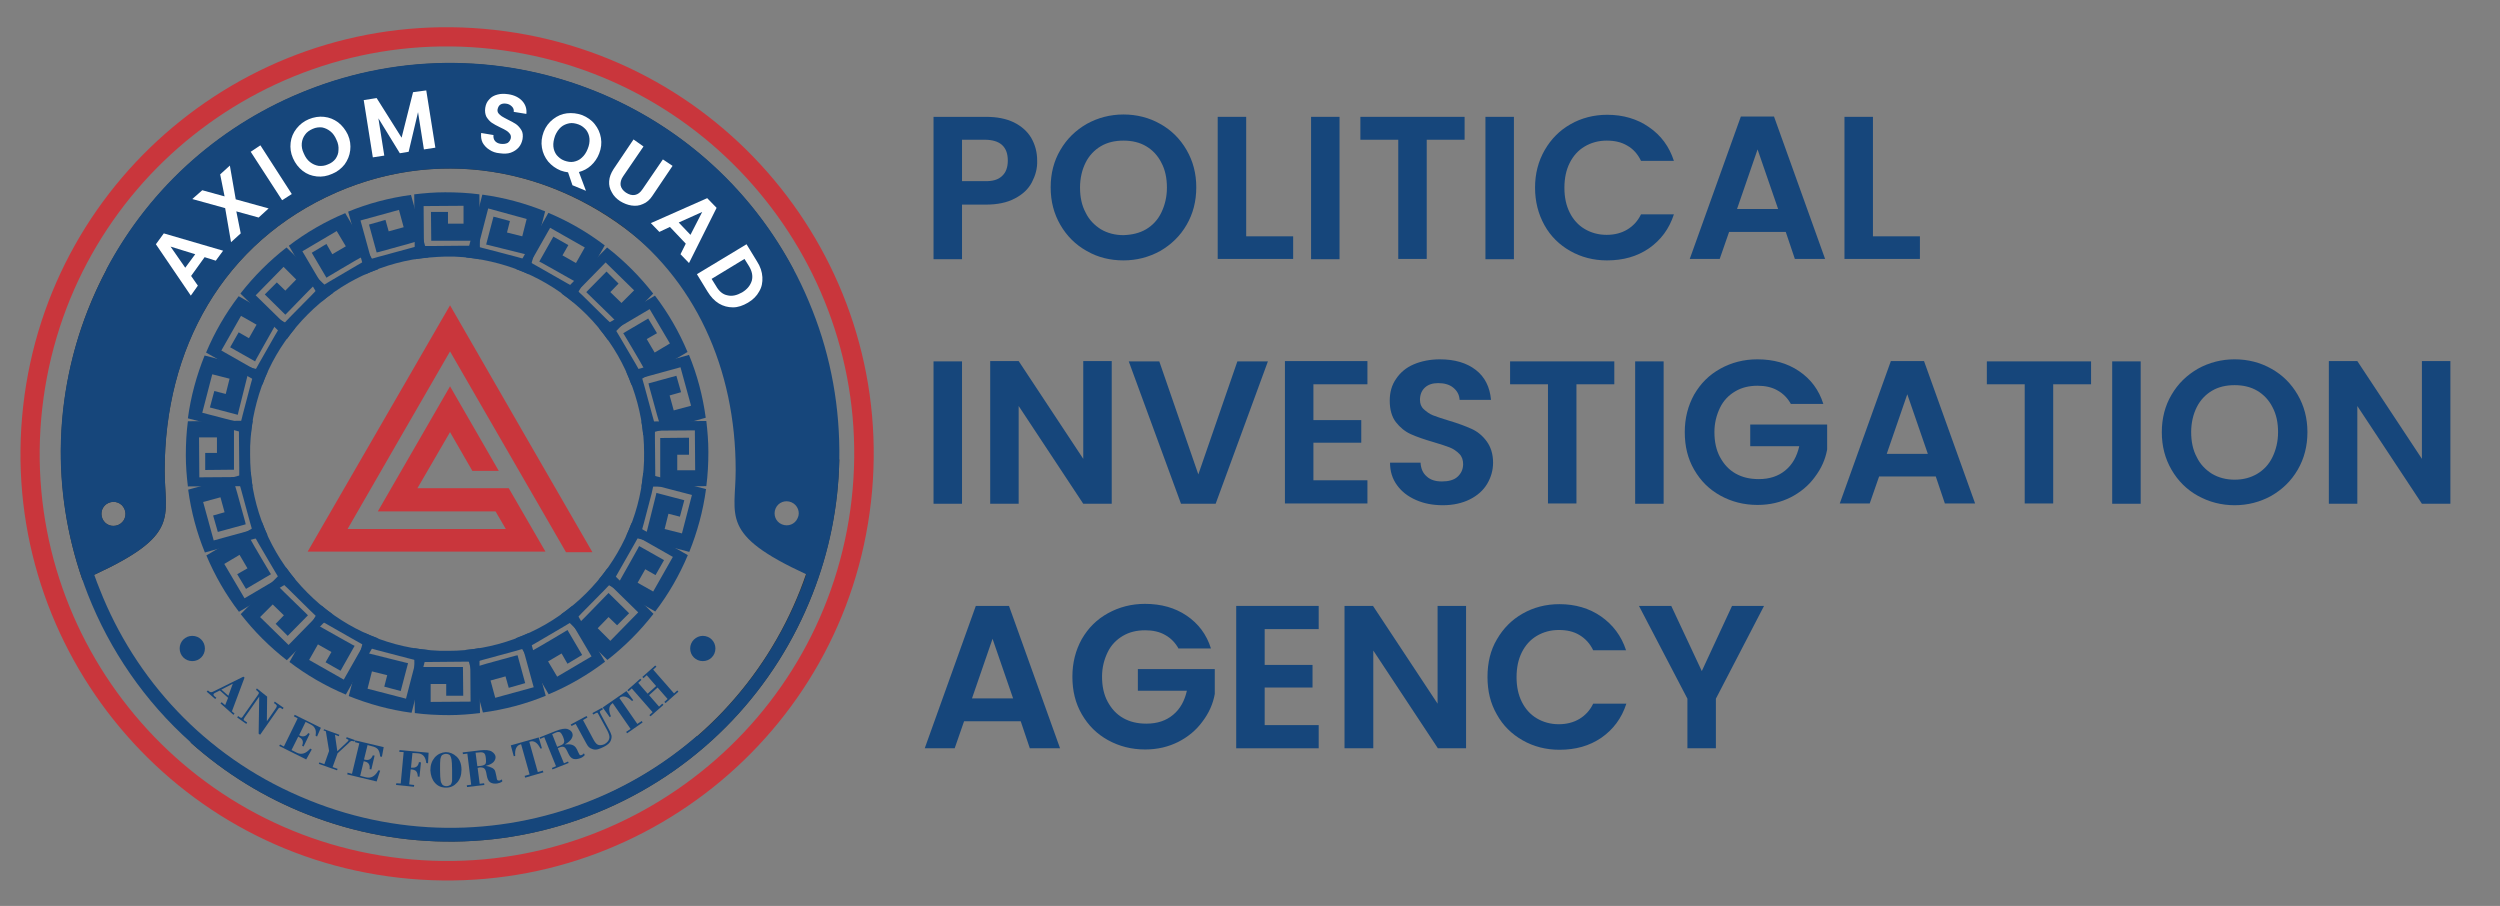 <?xml version="1.0" encoding="utf-8"?>
<!-- Generator: Adobe Illustrator 26.0.1, SVG Export Plug-In . SVG Version: 6.00 Build 0)  -->
<svg version="1.1" id="Layer_1" xmlns="http://www.w3.org/2000/svg" xmlns:xlink="http://www.w3.org/1999/xlink" x="0px" y="0px"
	 viewBox="0 0 851.6 308.6" style="enable-background:new 0 0 851.6 308.6;" xml:space="preserve">
<rect x="0" y="0" width="851.6" height="308.6" fill="#808080" stroke="none"/>
<style type="text/css">
	.st0{fill-rule:evenodd;clip-rule:evenodd;fill:#333333;}
	.st1{fill:#C9363C;}
	.st2{fill-rule:evenodd;clip-rule:evenodd;fill:#16467B;}
	.st3{fill:#16467B;}
	.st4{fill:#FFFFFF;}
</style>
<path class="st0" d="M37,171.3c2.1-0.9,4.5,0,5.4,2.1c0.9,2.1,0,4.5-2.1,5.4c-2.1,0.9-4.5,0-5.4-2.1C34,174.6,34.9,172.2,37,171.3
	 M245.1,80.5c-2.1,0.9-3.1,3.4-2.1,5.4c0.9,2.1,3.4,3.1,5.4,2.1c2.1-0.9,3.1-3.4,2.1-5.4C249.6,80.6,247.1,79.6,245.1,80.5z
	 M285.9,156.5c-0.3,15.9-3.5,31.4-9.2,46c-12.4,31.6-36.8,58.4-70.4,73.1c-33.6,14.6-69.9,14.3-101.4,1.9c-14.6-5.7-28.1-14-40-24.6
	l4.4-1.9c11.1,9.6,23.7,17.2,37.1,22.4c30.5,12,65.7,12.3,98.1-1.8c32.4-14.2,56.1-40.1,68.1-70.7c5.3-13.5,8.3-27.9,8.8-42.5
	L285.9,156.5z M114.7,65.5c-38.9,17-58.7,53.5-58.6,94.8c0,15.9,5.5,21.9-24,35.5l0,0l-3.9,1.7l-0.1,0.1
	c-10.7-30.8-9.4-63.3,1.8-91.9c12.4-31.6,36.8-58.4,70.4-73.1c33.6-14.6,69.9-14.3,101.4-1.9c28.6,11.2,53.3,32.4,68.6,61.2
	l-0.1,0.1l-3.9,1.7l0,0c-30.8,12.3-31.3,3.3-44.8-8.8C192.1,58.1,151.8,49.4,114.7,65.5z"/>
<path class="st1" d="M65.8,46.1C38,68.2,18.7,101,14.4,139c-4.3,38.1,7.3,74.3,29.4,102c22.1,27.8,54.9,47.1,92.9,51.4
	c38.1,4.3,74.3-7.3,102-29.4c27.8-22.1,47.1-54.9,51.4-92.9c4.3-38.1-7.3-74.3-29.4-102c-22.1-27.8-54.9-47.1-92.9-51.4
	C129.8,12.4,93.6,24,65.8,46.1 M7.9,138.3C12.4,98.4,32.6,64.2,61.7,41c29.1-23.2,67-35.3,106.9-30.8c39.9,4.5,74.1,24.7,97.3,53.8
	c23.2,29.1,35.3,67,30.8,106.9c-4.5,39.9-24.7,74.1-53.8,97.3c-29.1,23.2-67,35.3-106.9,30.8c-39.9-4.5-74.1-24.7-97.3-53.8
	C15.5,216.1,3.4,178.2,7.9,138.3z"/>
<path class="st2" d="M269.6,171.1c-2.1-0.9-4.5,0-5.4,2.1c-0.9,2.1,0,4.5,2.1,5.4c2.1,0.9,4.5,0,5.4-2.1
	C272.7,174.5,271.7,172,269.6,171.1 M37,171.3c2.1-0.9,4.5,0,5.4,2.1c0.9,2.1,0,4.5-2.1,5.4c-2.1,0.9-4.5,0-5.4-2.1
	C34,174.6,34.9,172.2,37,171.3z M285.9,156.6c0.3-17.6-2.8-34.9-9.2-51c-12.4-31.6-36.8-58.4-70.4-73.1
	c-33.6-14.6-69.9-14.3-101.4-1.9C76.2,41.8,51.5,62.9,36.2,91.8l0.1,0c-2.4,4.5-4.5,9.1-6.4,13.9c-6.3,16-9.5,33.3-9.2,50.7l0,0
	c0.3,15.9,3.5,31.4,9.2,46c7.5,19.1,19.4,36.5,35.1,50.5l-0.1,0c11.8,10.6,25.4,18.9,40,24.6c31.6,12.4,67.9,12.7,101.4-1.9
	c33.6-14.6,58-41.5,70.4-73.1C282.5,188,285.6,172.4,285.9,156.6L285.9,156.6z M209.9,75.5c27,19.2,40.7,50.3,40.7,84.6
	c0,15.9-5.5,21.9,24,35.5l0,0l0.1,0c-0.6,1.8-1.2,3.5-1.9,5.2c-7.5,19-19.4,36.2-35.2,50l-0.2-0.1c-11.1,9.6-23.7,17.2-37.1,22.4
	c-30.5,12-65.7,12.3-98.1-1.8C69.6,257.3,46,231.3,34,200.8c-0.7-1.7-1.3-3.3-1.9-5c29.5-13.6,24-19.6,24-35.5
	c0-41.3,19.7-77.8,58.6-94.8C147.1,51.4,182,56.3,209.9,75.5z"/>
<g>
	<path class="st3" d="M160.8,82l-2.8,0l-5.3,0l-4.9,0l-0.9,0l-0.1-9.8l5.8,0l0,4l5.3,0l0-6.1l-13.6,0.1l0.1,13.6l2.9,0l10.7-0.1
		l2.6,0l0-0.2L160.8,82z M141.3,88.3l-0.2-22.1c3.4-0.4,6.9-0.7,10.5-0.7c4,0,7.9,0.2,11.7,0.7l0.2,22.1c-3.8-0.6-7.7-1-11.7-0.9
		C148.2,87.5,144.7,87.8,141.3,88.3z"/>
	<path class="st3" d="M179.3,86.7l-2.8-0.7l-5.2-1.3l-4.8-1.2l-0.9-0.2l2.5-9.5l5.6,1.5l-1,3.9l5.2,1.3l1.5-5.9L166.3,71l-3.4,13.1
		l2.8,0.7l10.3,2.7l2.5,0.7l0.1-0.2L179.3,86.7z M158.8,87.7l5.5-21.4c7.5,1,14.7,3,21.4,5.7l-5.6,21.4
		C173.6,90.5,166.4,88.5,158.8,87.7z"/>
	<path class="st3" d="M195.9,95.9l-2.5-1.4l-4.6-2.6l-4.3-2.4l-0.8-0.4l4.8-8.5l5.1,2.9l-2,3.5l4.6,2.6l3-5.3l-11.8-6.7l-6.7,11.8
		l2.5,1.4l9.3,5.3l2.3,1.3l0.1-0.2L195.9,95.9z M175.9,91.7l10.9-19.2c6.9,2.9,13.3,6.6,19.2,11.1l-10.9,19.2
		C189.4,98.1,182.9,94.3,175.9,91.7z"/>
	<path class="st3" d="M209.6,109.2l-2-2l-3.8-3.7l-3.5-3.4l-0.6-0.6l6.9-7l4.1,4.1l-2.8,2.9l3.8,3.7l4.3-4.3l-9.7-9.5l-9.5,9.7
		l2.1,2l7.6,7.5l1.9,1.8l0.2-0.1L209.6,109.2z M191.3,100l15.5-15.7c5.9,4.6,11.1,9.8,15.7,15.7L207,115.7
		C202.7,109.6,197.4,104.3,191.3,100z"/>
	<path class="st3" d="M219.4,125.6l-1.4-2.5l-2.7-4.6l-2.5-4.2l-0.5-0.8l8.5-5l3,5l-3.5,2l2.7,4.6l5.2-3.1l-6.9-11.7l-11.7,6.9
		l1.5,2.5l5.4,9.2l1.3,2.3l0.2-0.1L219.4,125.6z M204.1,111.9l19-11.2c4.5,5.9,8.2,12.3,11.1,19.2l-19.1,11.2
		C212.6,124.1,208.8,117.6,204.1,111.9z"/>
	<path class="st3" d="M224.6,144l-0.8-2.7l-1.4-5.1l-1.3-4.7l-0.2-0.9l9.5-2.6l1.6,5.6l-3.9,1.1l1.4,5.1l5.9-1.6l-3.6-13.1
		l-13.1,3.6l0.8,2.8l2.8,10.3l0.7,2.5l0.2,0L224.6,144z M213.4,126.8l21.3-5.9c2.8,6.8,4.7,14,5.7,21.4l-21.3,5.9
		C218.4,140.7,216.4,133.5,213.4,126.8z"/>
	<path class="st3" d="M224.9,163.1l0-2.8l0-5.3l0-4.9l0-0.9l9.8-0.1l0,5.8l-4,0l0,5.3l6.1,0l-0.1-13.6l-13.6,0.1l0,2.9l0.1,10.7
		l0,2.6l0.2,0L224.9,163.1z M218.5,143.6l22.1-0.2c0.4,3.4,0.7,6.9,0.7,10.5c0,4-0.2,7.9-0.7,11.7l-22.1,0.2c0.6-3.8,1-7.7,0.9-11.7
		C219.4,150.5,219.1,147,218.5,143.6z"/>
	<path class="st3" d="M220.2,181.6l0.7-2.8l1.3-5.2l1.2-4.8l0.2-0.9l9.5,2.5l-1.5,5.6l-3.9-1l-1.3,5.2l5.9,1.5l3.4-13.1l-13.1-3.4
		L222,168l-2.7,10.3l-0.7,2.5l0.2,0.1L220.2,181.6z M219.1,161.1l21.4,5.5c-1,7.5-3,14.7-5.7,21.4l-21.4-5.6
		C216.4,175.9,218.4,168.7,219.1,161.1z"/>
	<path class="st3" d="M210.9,198.2l1.4-2.5l2.6-4.6l2.4-4.3l0.4-0.8l8.5,4.8l-2.9,5.1l-3.5-2l-2.6,4.6l5.3,3l6.7-11.8l-11.8-6.7
		l-1.4,2.5l-5.3,9.3l-1.3,2.3l0.2,0.1L210.9,198.2z M215.1,178.2l19.2,10.9c-2.9,6.9-6.6,13.3-11.1,19.2L204,197.4
		C208.7,191.7,212.5,185.2,215.1,178.2z"/>
	<path class="st3" d="M197.6,211.9l2-2l3.7-3.8l3.4-3.5l0.6-0.6l7,6.9l-4.1,4.1l-2.9-2.8l-3.7,3.8l4.3,4.3l9.5-9.7l-9.7-9.5l-2,2.1
		l-7.5,7.6l-1.8,1.9l0.1,0.2L197.6,211.9z M206.9,193.6l15.7,15.5c-4.6,5.9-9.8,11.1-15.7,15.7l-15.8-15.5
		C197.2,205,202.5,199.7,206.9,193.6z"/>
	<path class="st3" d="M181.2,221.7l2.5-1.4l4.6-2.7l4.2-2.5l0.8-0.5l5,8.5l-5,3l-2-3.5l-4.6,2.7l3.1,5.2l11.7-6.9l-6.9-11.7
		l-2.5,1.5l-9.2,5.4l-2.3,1.3l0.1,0.2L181.2,221.7z M194.9,206.4l11.2,19c-5.9,4.5-12.3,8.2-19.2,11.1l-11.2-19.1
		C182.7,214.9,189.2,211.1,194.9,206.4z"/>
	<path class="st3" d="M162.9,226.9l2.7-0.8l5.1-1.4l4.7-1.3l0.9-0.2l2.6,9.5l-5.6,1.6l-1.1-3.9l-5.1,1.4l1.6,5.9l13.1-3.6l-3.6-13.1
		l-2.8,0.8l-10.3,2.8l-2.5,0.7l0,0.2L162.9,226.9z M180,215.7l5.9,21.3c-6.8,2.8-14,4.7-21.4,5.7l-5.9-21.3
		C166.2,220.7,173.4,218.7,180,215.7z"/>
	<path class="st3" d="M143.8,227.2l2.8,0l5.3,0l4.9,0l0.9,0l0.1,9.8l-5.8,0l0-4l-5.3,0l0,6.1l13.6-0.1l-0.1-13.6l-2.9,0l-10.7,0.1
		l-2.6,0l0,0.2L143.8,227.2z M163.3,220.8l0.2,22.1c-3.4,0.4-6.9,0.7-10.5,0.7c-4,0-7.9-0.2-11.7-0.7l-0.2-22.1
		c3.8,0.6,7.7,1,11.7,0.9C156.4,221.7,159.9,221.4,163.3,220.8z"/>
	<path class="st3" d="M125.3,222.5l2.8,0.7l5.2,1.3l4.8,1.2l0.9,0.2l-2.5,9.5l-5.6-1.5l1-3.9l-5.2-1.3l-1.5,5.9l13.1,3.4l3.4-13.1
		l-2.8-0.7l-10.3-2.7l-2.5-0.7l-0.1,0.2L125.3,222.5z M145.7,221.4l-5.5,21.4c-7.5-1-14.7-3-21.4-5.7l5.6-21.4
		C130.9,218.7,138.2,220.7,145.7,221.4z"/>
	<path class="st3" d="M108.6,213.2l2.5,1.4l4.6,2.6l4.3,2.4l0.8,0.4l-4.8,8.5l-5.1-2.9l2-3.5l-4.6-2.6l-3,5.3l11.8,6.7l6.7-11.8
		l-2.5-1.4l-9.3-5.3l-2.3-1.3l-0.1,0.2L108.6,213.2z M128.7,217.4l-10.9,19.2c-6.9-2.9-13.3-6.6-19.2-11.1l10.9-19.2
		C115.2,211,121.6,214.8,128.7,217.4z"/>
	<path class="st3" d="M95,199.9l2,2l3.8,3.7l3.5,3.4l0.6,0.6l-6.9,7l-4.1-4.1l2.8-2.9l-3.8-3.7l-4.3,4.3l9.7,9.5l9.5-9.7l-2.1-2
		l-7.6-7.5l-1.9-1.8l-0.2,0.1L95,199.9z M113.2,209.2l-15.5,15.7c-5.9-4.6-11.1-9.8-15.7-15.7l15.5-15.8
		C101.9,199.5,107.2,204.8,113.2,209.2z"/>
	<path class="st3" d="M85.2,183.5l1.4,2.5l2.7,4.6l2.5,4.2l0.5,0.8l-8.5,5l-3-5l3.5-2l-2.7-4.6l-5.2,3.1l6.9,11.7l11.7-6.9l-1.5-2.5
		l-5.4-9.2l-1.3-2.3l-0.2,0.1L85.2,183.5z M100.4,197.2l-19,11.2c-4.5-5.9-8.2-12.3-11.1-19.2L89.3,178
		C91.9,185,95.7,191.5,100.4,197.2z"/>
	<path class="st3" d="M80,165.2l0.8,2.7l1.4,5.1l1.3,4.7l0.2,0.9l-9.5,2.6l-1.6-5.6l3.9-1.1l-1.4-5.1l-5.9,1.6l3.6,13.1l13.1-3.6
		l-0.8-2.8l-2.8-10.3l-0.7-2.5l-0.2,0L80,165.2z M91.1,182.3l-21.3,5.9c-2.8-6.8-4.7-14-5.7-21.4l21.3-5.9
		C86.1,168.5,88.1,175.7,91.1,182.3z"/>
	<path class="st3" d="M79.7,146.1l0,2.8l0,5.3l0,4.9l0,0.9l-9.8,0.1l0-5.8l4,0l0-5.3l-6.1,0l0.1,13.6l13.6-0.1l0-2.9l-0.1-10.7
		l0-2.6l-0.2,0L79.7,146.1z M86,165.6L64,165.7c-0.4-3.4-0.7-6.9-0.7-10.5c0-4,0.2-7.9,0.7-11.7l22.1-0.2c-0.6,3.8-1,7.7-0.9,11.7
		C85.2,158.7,85.5,162.2,86,165.6z"/>
	<path class="st3" d="M84.4,127.6l-0.7,2.8l-1.3,5.2l-1.2,4.8l-0.2,0.9l-9.5-2.5l1.5-5.6l3.9,1l1.3-5.2l-5.9-1.5l-3.4,13.1l13.1,3.4
		l0.7-2.8l2.7-10.3l0.7-2.5l-0.2-0.1L84.4,127.6z M85.4,148l-21.4-5.5c1-7.5,3-14.7,5.7-21.4l21.4,5.6
		C88.2,133.2,86.2,140.5,85.4,148z"/>
	<path class="st3" d="M93.7,110.9l-1.4,2.5l-2.6,4.6l-2.4,4.3l-0.4,0.8l-8.5-4.8l2.9-5.1l3.5,2l2.6-4.6l-5.3-3l-6.7,11.8L87,126
		l1.4-2.5l5.3-9.3L95,112l-0.2-0.1L93.7,110.9z M89.4,131l-19.2-10.9c2.9-6.9,6.6-13.3,11.1-19.2l19.2,10.9
		C95.8,117.5,92,123.9,89.4,131z"/>
	<path class="st3" d="M106.9,97.3l-2,2l-3.7,3.8l-3.4,3.5l-0.6,0.6l-7-6.9l4.1-4.1l2.9,2.8l3.7-3.8l-4.3-4.3l-9.5,9.7l9.7,9.5l2-2.1
		l7.5-7.6l1.8-1.9l-0.1-0.2L106.9,97.3z M97.7,115.5L81.9,100c4.6-5.9,9.8-11.1,15.7-15.7l15.8,15.5
		C107.3,104.2,102,109.5,97.7,115.5z"/>
	<path class="st3" d="M123.3,87.5l-2.5,1.4l-4.6,2.7l-4.2,2.5l-0.8,0.5l-5-8.5l5-3l2,3.5l4.6-2.7l-3.1-5.2l-11.7,6.9l6.9,11.7
		l2.5-1.5l9.2-5.4L124,89l-0.1-0.2L123.3,87.5z M109.6,102.7l-11.2-19c5.9-4.5,12.3-8.2,19.2-11.1l11.2,19.1
		C121.8,94.2,115.3,98,109.6,102.7z"/>
	<path class="st3" d="M141.7,82.3l-2.7,0.8l-5.1,1.4l-4.7,1.3l-0.9,0.2l-2.6-9.5l5.6-1.6l1.1,3.9l5.1-1.4l-1.6-5.9l-13.1,3.6
		l3.6,13.1l2.8-0.8l10.3-2.8l2.5-0.7l0-0.2L141.7,82.3z M124.5,93.4l-5.9-21.3c6.8-2.8,14-4.7,21.4-5.7l5.9,21.3
		C138.4,88.4,131.2,90.4,124.5,93.4z"/>
	<path class="st2" d="M65.5,216.6c2.4,0,4.3,1.9,4.3,4.3c0,2.4-1.9,4.3-4.3,4.3c-2.4,0-4.3-1.9-4.3-4.3
		C61.2,218.5,63.1,216.6,65.5,216.6"/>
	<path class="st2" d="M239.4,216.6c2.4,0,4.3,1.9,4.3,4.3c0,2.4-1.9,4.3-4.3,4.3c-2.4,0-4.3-1.9-4.3-4.3
		C235.1,218.5,237.1,216.6,239.4,216.6"/>
</g>
<path class="st1" d="M201.8,188.1h-9c-13.2-22.8-26.3-45.6-39.5-68.4c-11.7,20.2-23.3,40.4-34.9,60.5h53.9l-3.5-6h-40.1l24.6-42.6
	l16.6,28.8h-9l-7.6-13.2l-11.1,19.1c10.4,0,20.7,0,31.1,0c4.2,7.2,8.3,14.4,12.5,21.6h-81c16.2-28,32.3-55.9,48.5-83.9
	C169.5,132.1,185.6,160.1,201.8,188.1"/>
<g>
	<path class="st4" d="M69.7,87.6L65.1,94l2.3,3.3l-2.4,3.4L53.1,83.2l2.7-3.7L76,85.4l-2.5,3.4L69.7,87.6z M66.5,86.6l-8.4-2.6
		l5,7.2L66.5,86.6z"/>
	<path class="st4" d="M88.1,74.1L80.5,72l1.5,7.5l-3.3,3l-2-11.6l-11.2-3.1l3.4-3l7.6,2.1l-1.5-7.5l3.3-3l2,11.5l11.2,3.1L88.1,74.1
		z"/>
	<path class="st4" d="M88.7,49.5l10.7,16.6l-3.3,2.1L85.4,51.7L88.7,49.5z"/>
	<path class="st4" d="M107.9,60.1c-1.8-0.2-3.4-0.8-4.8-1.9c-1.4-1.1-2.5-2.5-3.3-4.3c-0.8-1.8-1-3.5-0.8-5.3c0.2-1.8,0.9-3.4,2-4.8
		c1.1-1.4,2.5-2.5,4.2-3.2c1.7-0.7,3.5-1,5.2-0.8c1.8,0.2,3.3,0.8,4.8,1.9c1.4,1.1,2.5,2.5,3.3,4.2c0.8,1.8,1,3.6,0.8,5.3
		c-0.2,1.8-0.9,3.4-1.9,4.8c-1.1,1.4-2.5,2.5-4.2,3.2C111.4,60,109.7,60.3,107.9,60.1z M114.3,54.1c0.6-0.9,1-1.8,1-3
		c0.1-1.1-0.1-2.3-0.7-3.5c-0.5-1.2-1.2-2.2-2.1-2.9c-0.9-0.7-1.8-1.1-2.8-1.3c-1-0.1-2.1,0-3.2,0.5c-1.1,0.5-2,1.1-2.6,2
		c-0.6,0.8-1,1.8-1.1,2.9c-0.1,1.1,0.1,2.3,0.7,3.5c0.5,1.2,1.2,2.2,2.1,2.9c0.9,0.7,1.8,1.1,2.9,1.3c1.1,0.1,2.1,0,3.2-0.5
		C112.8,55.6,113.7,54.9,114.3,54.1z"/>
	<path class="st4" d="M145.2,30.8l3.1,19.5l-3.9,0.6l-2-12.7l-3.2,13.5l-3,0.5l-7.3-11.9l2,12.7l-3.9,0.6l-3.1-19.5l4.4-0.7
		l8.5,13.5l3.9-15.5L145.2,30.8z"/>
	<path class="st4" d="M166.7,51c-1-0.6-1.8-1.5-2.3-2.4c-0.5-1-0.6-2.1-0.5-3.3l4.2,0.7c-0.1,0.8,0.1,1.5,0.5,2c0.4,0.5,1.1,0.9,2,1
		c0.9,0.1,1.7,0,2.3-0.3c0.6-0.4,0.9-0.9,1.1-1.6c0.1-0.6,0-1.1-0.3-1.5c-0.3-0.4-0.7-0.8-1.2-1.1c-0.5-0.3-1.2-0.7-2.1-1.1
		c-1.2-0.6-2.2-1.1-2.9-1.6c-0.7-0.5-1.3-1.2-1.8-2c-0.4-0.8-0.6-1.9-0.4-3.1c0.2-1.2,0.6-2.1,1.4-2.9c0.7-0.8,1.6-1.3,2.8-1.6
		c1.1-0.3,2.3-0.3,3.7-0.1c2,0.3,3.6,1.1,4.7,2.3c1.1,1.2,1.6,2.7,1.4,4.4l-4.3-0.7c0.1-0.7-0.1-1.3-0.6-1.8c-0.5-0.5-1.1-0.9-2-1
		c-0.8-0.1-1.4,0-1.9,0.3s-0.8,0.8-1,1.6c-0.1,0.5,0,1,0.3,1.4c0.3,0.4,0.7,0.7,1.1,1c0.5,0.3,1.2,0.7,2,1.1
		c1.2,0.6,2.2,1.1,2.9,1.6c0.7,0.5,1.3,1.2,1.8,2c0.5,0.8,0.6,1.9,0.4,3.1c-0.2,1-0.6,2-1.3,2.8c-0.7,0.8-1.6,1.4-2.7,1.8
		c-1.1,0.4-2.4,0.4-3.8,0.2C168.9,52.1,167.7,51.7,166.7,51z"/>
	<path class="st4" d="M195,63.1l-1.5-4.4c-0.8-0.1-1.7-0.3-2.5-0.6c-1.7-0.7-3.1-1.7-4.3-3.1c-1.1-1.4-1.8-2.9-2.1-4.7
		c-0.3-1.8-0.1-3.5,0.6-5.4c0.7-1.8,1.8-3.2,3.2-4.3c1.4-1.1,3-1.8,4.7-2c1.8-0.2,3.5,0,5.2,0.6c1.7,0.7,3.2,1.7,4.3,3.1
		c1.1,1.4,1.8,2.9,2.1,4.7c0.3,1.8,0.1,3.5-0.6,5.3c-0.6,1.6-1.6,3-2.8,4.1c-1.2,1.1-2.6,1.8-4.1,2.2l2.4,6.4L195,63.1z M188.5,49.9
		c0.1,1.1,0.5,2.1,1.1,2.9c0.7,0.8,1.5,1.5,2.6,1.9c1.1,0.4,2.2,0.6,3.2,0.4c1-0.2,2-0.6,2.8-1.4c0.8-0.7,1.5-1.7,2-3
		c0.5-1.2,0.7-2.4,0.6-3.5c-0.1-1.1-0.5-2.1-1.1-2.9c-0.7-0.8-1.5-1.5-2.6-1.9c-1.1-0.4-2.2-0.6-3.2-0.4c-1,0.2-2,0.6-2.8,1.3
		c-0.8,0.7-1.5,1.7-2,2.9C188.6,47.6,188.4,48.8,188.5,49.9z"/>
	<path class="st4" d="M219.2,49.9L212.3,60c-0.8,1.1-1,2.2-0.9,3.1c0.2,1,0.8,1.8,1.8,2.5c1.1,0.7,2.1,1,3.1,0.8
		c1-0.2,1.8-0.8,2.6-2l6.9-10.1l3.3,2.2l-6.8,10.1c-0.9,1.4-2,2.4-3.3,2.9c-1.3,0.6-2.5,0.7-3.9,0.5c-1.3-0.2-2.6-0.7-3.9-1.5
		c-1.2-0.8-2.2-1.8-2.8-3c-0.7-1.2-1-2.4-0.9-3.8c0.1-1.4,0.6-2.7,1.5-4.1l6.8-10.1L219.2,49.9z"/>
	<path class="st4" d="M233.6,83l-5.4-5.7l-3.6,1.7l-2.9-3l19.2-8.5l3.2,3.3l-9.4,18.8l-2.9-3L233.6,83z M235.2,80l4-7.8l-8,3.6
		L235.2,80z"/>
	<path class="st4" d="M259.7,94.4c0.1,1.8-0.2,3.4-1.1,4.9c-0.8,1.5-2.1,2.8-3.8,3.8c-1.7,1-3.4,1.6-5.1,1.6c-1.7,0-3.3-0.4-4.8-1.3
		c-1.5-0.9-2.8-2.3-3.9-4.1l-3.6-5.9l16.9-10.2l3.6,5.9C259,90.8,259.6,92.6,259.7,94.4z M247.8,100.6c1.6,0.4,3.2,0,5-1
		c1.8-1.1,2.8-2.4,3.3-4c0.4-1.6,0.1-3.2-1-5l-1.5-2.4L242.4,95l1.5,2.4C244.9,99.2,246.2,100.3,247.8,100.6z"/>
</g>
<g>
	<path class="st3" d="M77.7,237.7l-2.8-2.5l-1.2,0.6c-0.5,0.2-0.8,0.4-0.9,0.6c-0.2,0.2-0.1,0.5,0.4,0.9l0.5,0.4l-0.4,0.4l-2.9-2.5
		l0.4-0.4l0.3,0.2c0.3,0.3,0.6,0.4,0.8,0.4c0.2,0,0.6-0.1,1.1-0.4l9.9-4.9l0.4,0.3l-4.3,11.5l0.9,0.8l-0.4,0.4l-4.4-3.9l0.4-0.4
		l1.2,1L77.7,237.7z M75.4,234.9l2.4,2.1l1.5-4.1L75.4,234.9z"/>
	<path class="st3" d="M91,237.3l-0.1,8.4l2.9-4.2c0.3-0.4,0.5-0.8,0.5-1c0-0.2-0.2-0.4-0.5-0.7l-0.5-0.3l0.3-0.5l3,2.1l-0.3,0.5
		l-0.3-0.2c-0.4-0.3-0.6-0.4-0.8-0.3s-0.4,0.2-0.6,0.6l-6,8.6l-0.5-0.4l0.2-12.6l-4.9,7c-0.3,0.4-0.4,0.7-0.4,0.8
		c0,0.2,0.2,0.4,0.6,0.6l0.6,0.4l-0.3,0.5l-3.1-2.2l0.3-0.5l0.4,0.3c0.4,0.3,0.7,0.4,0.8,0.3c0.2-0.1,0.4-0.4,0.8-1l4.7-6.7
		c0.3-0.4,0.4-0.6,0.4-0.8c0-0.1-0.2-0.3-0.5-0.6l-0.5-0.4l0.3-0.5L91,237.3z"/>
	<path class="st3" d="M104.1,245.9l-2.2,4.5l0.3,0.2c1.1,0.5,2.1,0.2,2.8-0.9l0.5,0.3l-2.1,4.3l-0.5-0.3c0.6-1.3,0.2-2.3-1-2.9
		l-0.3-0.2l-2.3,4.6l1.8,0.9c1.6,0.8,3.1,0.3,4.6-1.4l0.5,0.3l-1.9,3.4l-9.2-4.6l0.3-0.5l1.3,0.7l4.7-9.6l-1.3-0.7l0.3-0.5l8.9,4.4
		l-1.3,3l-0.5-0.3c0.2-1.2,0.1-2-0.3-2.6c-0.3-0.6-0.9-1-1.7-1.4L104.1,245.9z"/>
	<path class="st3" d="M110.4,248.4l5.2,1.9l-0.2,0.5l-1.3-0.5l0.8,5.6l3.3-3.1c0,0,0.1-0.1,0.3-0.3c0.1-0.1,0.2-0.3,0.2-0.3
		c0.1-0.2-0.1-0.3-0.4-0.4l-0.4-0.2l0.2-0.5l2.8,1l-0.2,0.5c-0.5-0.2-0.8-0.2-1-0.2c-0.2,0.1-0.5,0.2-0.8,0.6l-3.9,3.6l-1.7,4.7
		l1.7,0.6l-0.2,0.5l-6.2-2.2l0.2-0.5l1.7,0.6l1.6-4.5l-1.1-6.7l-0.8-0.3L110.4,248.4z"/>
	<path class="st3" d="M125.2,253.8l-1.2,4.9l0.4,0.1c1.2,0.3,2.1-0.2,2.6-1.5l0.6,0.1l-1.1,4.7l-0.6-0.1c0.2-1.4-0.3-2.3-1.6-2.6
		l-0.4-0.1l-1.2,5l2,0.5c1.7,0.4,3.1-0.4,4.2-2.4l0.6,0.1l-1.2,3.7l-10-2.4l0.1-0.6l1.5,0.4l2.5-10.4l-1.5-0.4l0.1-0.6l9.7,2.3
		l-0.6,3.3l-0.6-0.1c-0.1-1.2-0.4-2-0.8-2.5c-0.5-0.5-1.1-0.8-2-1L125.2,253.8z"/>
	<path class="st3" d="M140.5,256.5l-0.5,5l0.3,0c1.4,0.1,2.2-0.5,2.4-1.9l0.7,0.1l-0.5,4.9l-0.6-0.1c0-0.6-0.1-1.1-0.4-1.6
		c-0.3-0.5-0.9-0.7-1.7-0.8l-0.3,0l-0.5,5.1l1.7,0.2l-0.1,0.6l-6.1-0.6l0.1-0.6l1.5,0.1l1-10.7l-1.5-0.1l0.1-0.6l9.9,0.9l-0.2,3.6
		l-0.6-0.1c-0.2-2.1-1.2-3.2-2.9-3.3L140.5,256.5z"/>
	<path class="st3" d="M146.6,262.4c0-1.8,0.5-3.2,1.5-4.4c1-1.1,2.3-1.7,3.7-1.8c1.4,0,2.6,0.5,3.7,1.5s1.7,2.5,1.7,4.5
		c0,1.8-0.5,3.3-1.5,4.4c-1,1.1-2.2,1.7-3.7,1.7c-1.6,0-2.9-0.5-3.9-1.7C147.2,265.6,146.7,264.1,146.6,262.4z M154,262.3
		c0-1.8-0.1-3-0.2-3.6c-0.1-0.6-0.3-1-0.5-1.4c-0.3-0.3-0.8-0.5-1.4-0.5c-0.5,0-1,0.2-1.3,0.4c-0.3,0.3-0.5,0.8-0.6,1.4
		c-0.1,0.6-0.1,1.9-0.1,3.7c0,1.8,0.1,3,0.2,3.6c0.1,0.6,0.3,1,0.6,1.4c0.3,0.3,0.8,0.5,1.4,0.5c0.5,0,0.9-0.2,1.3-0.4
		c0.3-0.3,0.5-0.7,0.6-1.4C154,265.4,154,264.2,154,262.3z"/>
	<path class="st3" d="M162.7,261.6l0.7,5.4l1.5-0.2l0.1,0.6l-5.9,0.7l-0.1-0.6l1.5-0.2l-1.3-10.6l-1.5,0.2l-0.1-0.6l5.9-0.7
		c1.9-0.2,3.2-0.1,4,0.4c0.8,0.5,1.2,1.1,1.3,1.7c0.1,0.7-0.2,1.3-0.7,1.9c-0.6,0.6-1.5,1-2.7,1.3l0,0c1,0.1,1.7,0.4,2.3,0.7
		c0.5,0.3,0.9,0.7,1,1.2s0.3,1,0.4,1.7c0.1,0.7,0.2,1.1,0.3,1.2c0.1,0.1,0.3,0.2,0.6,0.2c0.3,0,0.6-0.2,1-0.4l0.1,0.7
		c-0.5,0.4-1.2,0.6-1.8,0.7c-0.9,0.1-1.7,0-2.3-0.4c-0.6-0.4-1-1.2-1.2-2.4c-0.2-1.2-0.4-2-0.8-2.3c-0.3-0.3-0.8-0.4-1.6-0.4
		L162.7,261.6z M162,256.4l0.6,4.6l1.1-0.1c0.8-0.1,1.3-0.3,1.6-0.6c0.3-0.3,0.3-1,0.2-2c-0.1-1-0.3-1.6-0.7-1.8
		c-0.3-0.2-0.8-0.3-1.5-0.2L162,256.4z"/>
	<path class="st3" d="M174,253.9l9.5-2.7l1.1,3.7l-0.5,0.1c-1-2-2.2-2.8-3.5-2.4l-0.3,0.1l2.9,10.3l1.7-0.5l0.2,0.6l-6.2,1.8
		l-0.2-0.6l1.7-0.5l-2.9-10.3l-0.3,0.1c-1.3,0.4-1.9,1.7-1.7,3.9l-0.5,0.1L174,253.9z"/>
	<path class="st3" d="M190,254.9l2.1,5.1l1.4-0.6l0.2,0.5l-5.5,2.2l-0.2-0.5l1.4-0.6l-4-9.9l-1.4,0.6l-0.2-0.5l5.5-2.2
		c1.8-0.7,3.1-0.9,3.9-0.7c0.9,0.3,1.4,0.7,1.7,1.3c0.3,0.7,0.2,1.3-0.2,2c-0.4,0.7-1.2,1.4-2.3,2l0,0c1-0.1,1.8-0.1,2.4,0.1
		c0.6,0.2,1,0.5,1.3,0.9c0.3,0.4,0.6,0.9,0.8,1.5c0.3,0.6,0.5,1,0.6,1.1c0.2,0.1,0.4,0.1,0.6,0c0.3-0.1,0.6-0.3,0.8-0.6l0.3,0.6
		c-0.4,0.5-1,0.9-1.6,1.1c-0.9,0.3-1.6,0.4-2.3,0.2c-0.7-0.2-1.3-0.9-1.8-2c-0.5-1.1-0.9-1.8-1.3-2c-0.4-0.2-0.9-0.2-1.6,0.1
		L190,254.9z M188.1,250.1l1.7,4.3l1-0.4c0.7-0.3,1.2-0.6,1.3-1c0.2-0.4,0.1-1-0.3-2c-0.4-0.9-0.7-1.4-1.1-1.6
		c-0.4-0.1-0.9-0.1-1.5,0.2L188.1,250.1z"/>
	<path class="st3" d="M198.6,245.3l3.6,6.7c0.6,1.1,1.2,1.7,1.8,1.8s1.2,0,1.9-0.3c0.5-0.3,0.9-0.6,1.2-1c0.3-0.4,0.5-0.9,0.5-1.4
		c0-0.5-0.2-1.2-0.7-2.2l-3-5.5c-0.2-0.4-0.3-0.6-0.4-0.6c-0.1-0.1-0.3,0-0.7,0.2l-0.7,0.4l-0.3-0.5l3.3-1.8l0.3,0.5l-0.5,0.3
		c-0.4,0.2-0.6,0.4-0.6,0.5c0,0.1,0.1,0.4,0.3,0.8l2.9,5.4c0.4,0.7,0.6,1.3,0.8,1.9c0.1,0.6,0,1.2-0.3,1.9c-0.3,0.7-1.1,1.4-2.3,2
		c-0.6,0.3-1.3,0.6-1.9,0.8c-0.7,0.2-1.3,0.2-1.9,0s-1-0.4-1.3-0.7c-0.3-0.3-0.6-0.7-0.9-1.3l-3.6-6.6l-1.4,0.7l-0.3-0.5l5.4-2.9
		l0.3,0.5L198.6,245.3z"/>
	<path class="st3" d="M205.3,241l8.1-5.6l2.3,3.1l-0.4,0.3c-1.6-1.6-3-1.9-4.1-1.2l-0.2,0.2l6.1,8.8l1.5-1l0.3,0.5l-5.3,3.7
		l-0.3-0.5l1.5-1l-6.1-8.8l-0.2,0.2c-1.1,0.8-1.3,2.2-0.4,4.3l-0.4,0.3L205.3,241z"/>
	<path class="st3" d="M224,234.2l-2.9,2.6l3.4,3.9l1.1-1l0.4,0.4l-4.4,3.9l-0.4-0.4l1.1-1l-7.1-8.1l-1.1,1l-0.4-0.4l4.4-3.9l0.4,0.4
		l-1.1,1l3.2,3.7l2.9-2.6l-3.2-3.7l-1.1,1l-0.4-0.4l4.4-3.9l0.4,0.4l-1.1,1l7.1,8.1l1.1-1l0.4,0.4l-4.4,3.9l-0.4-0.4l1.1-1
		L224,234.2z"/>
</g>
<g>
	<path class="st3" d="M351.5,62.1c-1.2,2.3-3.1,4.1-5.8,5.5c-2.6,1.4-5.9,2.1-9.9,2.1h-8.1v18.6H318V39.8h17.8
		c3.8,0,6.9,0.6,9.6,1.9c2.6,1.3,4.6,3.1,5.9,5.3c1.3,2.3,2,4.8,2,7.7C353.4,57.4,352.7,59.8,351.5,62.1z M341.4,59.9
		c1.3-1.2,1.9-3,1.9-5.2c0-4.7-2.6-7.1-7.9-7.1h-7.7v14.1h7.7C338.1,61.8,340.1,61.2,341.4,59.9z"/>
	<path class="st3" d="M370.2,85.5c-3.8-2.1-6.8-5.1-9-8.9c-2.2-3.8-3.3-8-3.3-12.8c0-4.7,1.1-9,3.3-12.7c2.2-3.8,5.2-6.7,9-8.9
		c3.8-2.1,8-3.2,12.5-3.2c4.6,0,8.8,1.1,12.5,3.2c3.8,2.1,6.8,5.1,9,8.9c2.2,3.8,3.3,8,3.3,12.7c0,4.8-1.1,9-3.3,12.8
		c-2.2,3.8-5.2,6.7-9,8.9c-3.8,2.1-8,3.2-12.5,3.2S374,87.7,370.2,85.5z M390.4,78.1c2.2-1.3,4-3.2,5.2-5.7c1.2-2.5,1.9-5.3,1.9-8.5
		c0-3.2-0.6-6.1-1.9-8.5c-1.2-2.4-3-4.3-5.2-5.6c-2.2-1.3-4.8-1.9-7.7-1.9c-2.9,0-5.5,0.6-7.7,1.9c-2.2,1.3-4,3.2-5.2,5.6
		c-1.2,2.4-1.9,5.3-1.9,8.5c0,3.2,0.6,6.1,1.9,8.5c1.2,2.5,3,4.3,5.2,5.7c2.2,1.3,4.8,2,7.7,2C385.6,80,388.2,79.4,390.4,78.1z"/>
	<path class="st3" d="M424.5,80.5h16v7.7h-25.7V39.8h9.7V80.5z"/>
	<path class="st3" d="M456.3,39.8v48.5h-9.7V39.8H456.3z"/>
	<path class="st3" d="M498.9,39.8v7.8H486v40.6h-9.7V47.6h-12.9v-7.8H498.9z"/>
	<path class="st3" d="M515.7,39.8v48.5H506V39.8H515.7z"/>
	<path class="st3" d="M526.2,51.1c2.2-3.8,5.1-6.7,8.8-8.8c3.7-2.1,7.9-3.2,12.5-3.2c5.4,0,10.2,1.4,14.2,4.2
		c4.1,2.8,6.9,6.6,8.5,11.5h-11.2c-1.1-2.3-2.7-4.1-4.7-5.2c-2-1.2-4.3-1.7-7-1.7c-2.8,0-5.3,0.7-7.5,2c-2.2,1.3-3.9,3.2-5.1,5.6
		c-1.2,2.4-1.8,5.2-1.8,8.5c0,3.2,0.6,6,1.8,8.4s2.9,4.3,5.1,5.6c2.2,1.3,4.7,2,7.5,2c2.6,0,5-0.6,7-1.8c2-1.2,3.6-2.9,4.7-5.2h11.2
		c-1.6,5-4.5,8.8-8.5,11.6c-4.1,2.8-8.8,4.1-14.3,4.1c-4.6,0-8.8-1.1-12.5-3.2c-3.7-2.1-6.7-5-8.8-8.8s-3.2-8-3.2-12.8
		C522.9,59.2,524,54.9,526.2,51.1z"/>
	<path class="st3" d="M608.3,79H589l-3.2,9.2h-10.2l17.4-48.5h11.3l17.4,48.5h-10.3L608.3,79z M605.7,71.2l-7-20.3l-7,20.3H605.7z"
		/>
	<path class="st3" d="M638,80.5h16v7.7h-25.7V39.8h9.7V80.5z"/>
	<path class="st3" d="M327.7,123.1v48.5H318v-48.5H327.7z"/>
	<path class="st3" d="M378.8,171.6H369l-22-33.3v33.3h-9.7V123h9.7l22,33.3V123h9.7V171.6z"/>
	<path class="st3" d="M431.9,123.1l-17.8,48.5h-11.8l-17.8-48.5h10.4l13.3,38.5l13.3-38.5H431.9z"/>
	<path class="st3" d="M447.4,130.9v12.2h16.3v7.7h-16.3v12.8h18.4v7.9h-28.1V123h28.1v7.9H447.4z"/>
	<path class="st3" d="M482.3,170.3c-2.7-1.2-4.8-2.8-6.4-5c-1.6-2.2-2.4-4.7-2.4-7.7h10.4c0.1,2,0.8,3.6,2.1,4.7
		c1.3,1.2,3,1.7,5.2,1.7c2.3,0,4.1-0.5,5.3-1.6s1.9-2.5,1.9-4.3c0-1.4-0.4-2.6-1.3-3.5c-0.9-0.9-2-1.7-3.3-2.2s-3.1-1.1-5.5-1.8
		c-3.1-0.9-5.7-1.8-7.7-2.7c-2-0.9-3.7-2.3-5.1-4.1c-1.4-1.8-2.1-4.3-2.1-7.3c0-2.9,0.7-5.4,2.2-7.5c1.4-2.1,3.4-3.8,6-4.9
		c2.6-1.1,5.6-1.7,8.9-1.7c5,0,9.1,1.2,12.2,3.6c3.1,2.4,4.8,5.8,5.2,10.2h-10.7c-0.1-1.7-0.8-3-2.1-4.1c-1.3-1.1-3.1-1.6-5.2-1.6
		c-1.9,0-3.4,0.5-4.5,1.5c-1.1,1-1.7,2.4-1.7,4.2c0,1.3,0.4,2.4,1.3,3.2s1.9,1.6,3.2,2.1c1.3,0.5,3.1,1.1,5.4,1.8
		c3.1,0.9,5.7,1.9,7.7,2.8c2,0.9,3.7,2.3,5.1,4.2c1.4,1.9,2.2,4.3,2.2,7.3c0,2.6-0.7,5-2,7.2c-1.3,2.2-3.3,4-5.9,5.3
		c-2.6,1.3-5.7,2-9.2,2C488,172.1,485,171.5,482.3,170.3z"/>
	<path class="st3" d="M549.9,123.1v7.8H537v40.6h-9.7v-40.6h-12.9v-7.8H549.9z"/>
	<path class="st3" d="M566.7,123.1v48.5H557v-48.5H566.7z"/>
	<path class="st3" d="M610.1,137.7c-1.1-2-2.6-3.6-4.6-4.7c-1.9-1.1-4.2-1.6-6.8-1.6c-2.9,0-5.4,0.6-7.6,1.9c-2.2,1.3-4,3.1-5.2,5.6
		s-1.9,5.2-1.9,8.3c0,3.2,0.6,6.1,1.9,8.5c1.3,2.4,3,4.3,5.3,5.6c2.3,1.3,4.9,1.9,7.9,1.9c3.7,0,6.7-1,9.1-3c2.4-2,3.9-4.7,4.7-8.2
		h-16.7v-7.4h26.2v8.5c-0.6,3.4-2,6.5-4.2,9.4c-2.1,2.9-4.9,5.2-8.2,6.9c-3.4,1.7-7.1,2.6-11.3,2.6c-4.7,0-8.9-1.1-12.7-3.2
		c-3.8-2.1-6.7-5-8.9-8.8c-2.2-3.8-3.2-8-3.2-12.8c0-4.8,1.1-9,3.2-12.8c2.2-3.8,5.1-6.7,8.9-8.8c3.8-2.1,8-3.2,12.6-3.2
		c5.5,0,10.2,1.3,14.2,4c4,2.7,6.8,6.4,8.3,11.2H610.1z"/>
	<path class="st3" d="M659.4,162.3h-19.3l-3.2,9.2h-10.2l17.4-48.5h11.3l17.4,48.5h-10.3L659.4,162.3z M656.7,154.6l-7-20.3l-7,20.3
		H656.7z"/>
	<path class="st3" d="M712.3,123.1v7.8h-12.9v40.6h-9.7v-40.6h-12.9v-7.8H712.3z"/>
	<path class="st3" d="M729.2,123.1v48.5h-9.7v-48.5H729.2z"/>
	<path class="st3" d="M748.7,168.9c-3.8-2.1-6.8-5.1-9-8.9c-2.2-3.8-3.3-8-3.3-12.8c0-4.7,1.1-9,3.3-12.7c2.2-3.8,5.2-6.7,9-8.9
		c3.8-2.1,8-3.2,12.5-3.2c4.6,0,8.8,1.1,12.5,3.2c3.8,2.1,6.8,5.1,9,8.9c2.2,3.8,3.3,8,3.3,12.7c0,4.8-1.1,9-3.3,12.8
		c-2.2,3.8-5.2,6.7-9,8.9c-3.8,2.1-8,3.2-12.5,3.2S752.5,171,748.7,168.9z M768.9,161.4c2.2-1.3,4-3.2,5.2-5.7
		c1.2-2.5,1.9-5.3,1.9-8.5c0-3.2-0.6-6.1-1.9-8.5c-1.2-2.4-3-4.3-5.2-5.6c-2.2-1.3-4.8-1.9-7.7-1.9c-2.9,0-5.5,0.6-7.7,1.9
		c-2.2,1.3-4,3.2-5.2,5.6c-1.2,2.4-1.9,5.3-1.9,8.5c0,3.2,0.6,6.1,1.9,8.5c1.2,2.5,3,4.3,5.2,5.7c2.2,1.3,4.8,2,7.7,2
		C764.2,163.4,766.7,162.7,768.9,161.4z"/>
	<path class="st3" d="M834.7,171.6H825l-22-33.3v33.3h-9.7V123h9.7l22,33.3V123h9.7V171.6z"/>
	<path class="st3" d="M347.7,245.7h-19.3l-3.2,9.2H315l17.4-48.5h11.3l17.4,48.5h-10.3L347.7,245.7z M345.1,237.9l-7-20.3l-7,20.3
		H345.1z"/>
	<path class="st3" d="M401.5,221c-1.1-2-2.6-3.6-4.6-4.7c-1.9-1.1-4.2-1.6-6.8-1.6c-2.9,0-5.4,0.6-7.6,1.9c-2.2,1.3-4,3.1-5.2,5.6
		s-1.9,5.2-1.9,8.3c0,3.2,0.6,6.1,1.9,8.5c1.3,2.4,3,4.3,5.3,5.6c2.3,1.3,4.9,1.9,7.9,1.9c3.7,0,6.7-1,9.1-3c2.4-2,3.9-4.7,4.7-8.2
		h-16.7v-7.4h26.2v8.5c-0.6,3.4-2,6.5-4.2,9.4c-2.1,2.9-4.9,5.2-8.2,6.9c-3.4,1.7-7.1,2.6-11.3,2.6c-4.7,0-8.9-1.1-12.7-3.2
		c-3.8-2.1-6.7-5-8.9-8.8c-2.2-3.8-3.2-8-3.2-12.8c0-4.8,1.1-9,3.2-12.8c2.2-3.8,5.1-6.7,8.9-8.8c3.8-2.1,8-3.2,12.6-3.2
		c5.5,0,10.2,1.3,14.2,4c4,2.7,6.8,6.4,8.3,11.2H401.5z"/>
	<path class="st3" d="M430.8,214.3v12.2h16.3v7.7h-16.3V247h18.4v7.9h-28.1v-48.5h28.1v7.9H430.8z"/>
	<path class="st3" d="M499.5,254.9h-9.7l-22-33.3v33.3H458v-48.5h9.7l22,33.3v-33.3h9.7V254.9z"/>
	<path class="st3" d="M509.9,217.8c2.2-3.8,5.1-6.7,8.8-8.8c3.7-2.1,7.9-3.2,12.5-3.2c5.4,0,10.2,1.4,14.2,4.2s6.9,6.6,8.5,11.5
		h-11.2c-1.1-2.3-2.7-4-4.7-5.2s-4.3-1.7-7-1.7c-2.8,0-5.3,0.7-7.5,2c-2.2,1.3-3.9,3.2-5.1,5.6c-1.2,2.4-1.8,5.2-1.8,8.5
		c0,3.2,0.6,6,1.8,8.4c1.2,2.4,2.9,4.3,5.1,5.6c2.2,1.3,4.7,2,7.5,2c2.6,0,5-0.6,7-1.8c2-1.2,3.6-2.9,4.7-5.2H554
		c-1.6,5-4.5,8.8-8.5,11.6c-4.1,2.8-8.8,4.1-14.3,4.1c-4.6,0-8.8-1.1-12.5-3.2c-3.7-2.1-6.7-5-8.8-8.8c-2.2-3.8-3.2-8-3.2-12.8
		C506.7,225.8,507.7,221.5,509.9,217.8z"/>
	<path class="st3" d="M600.9,206.4L584.5,238v16.9h-9.7V238l-16.5-31.6h11l10.4,22.2l10.3-22.2H600.9z"/>
</g>
</svg>
